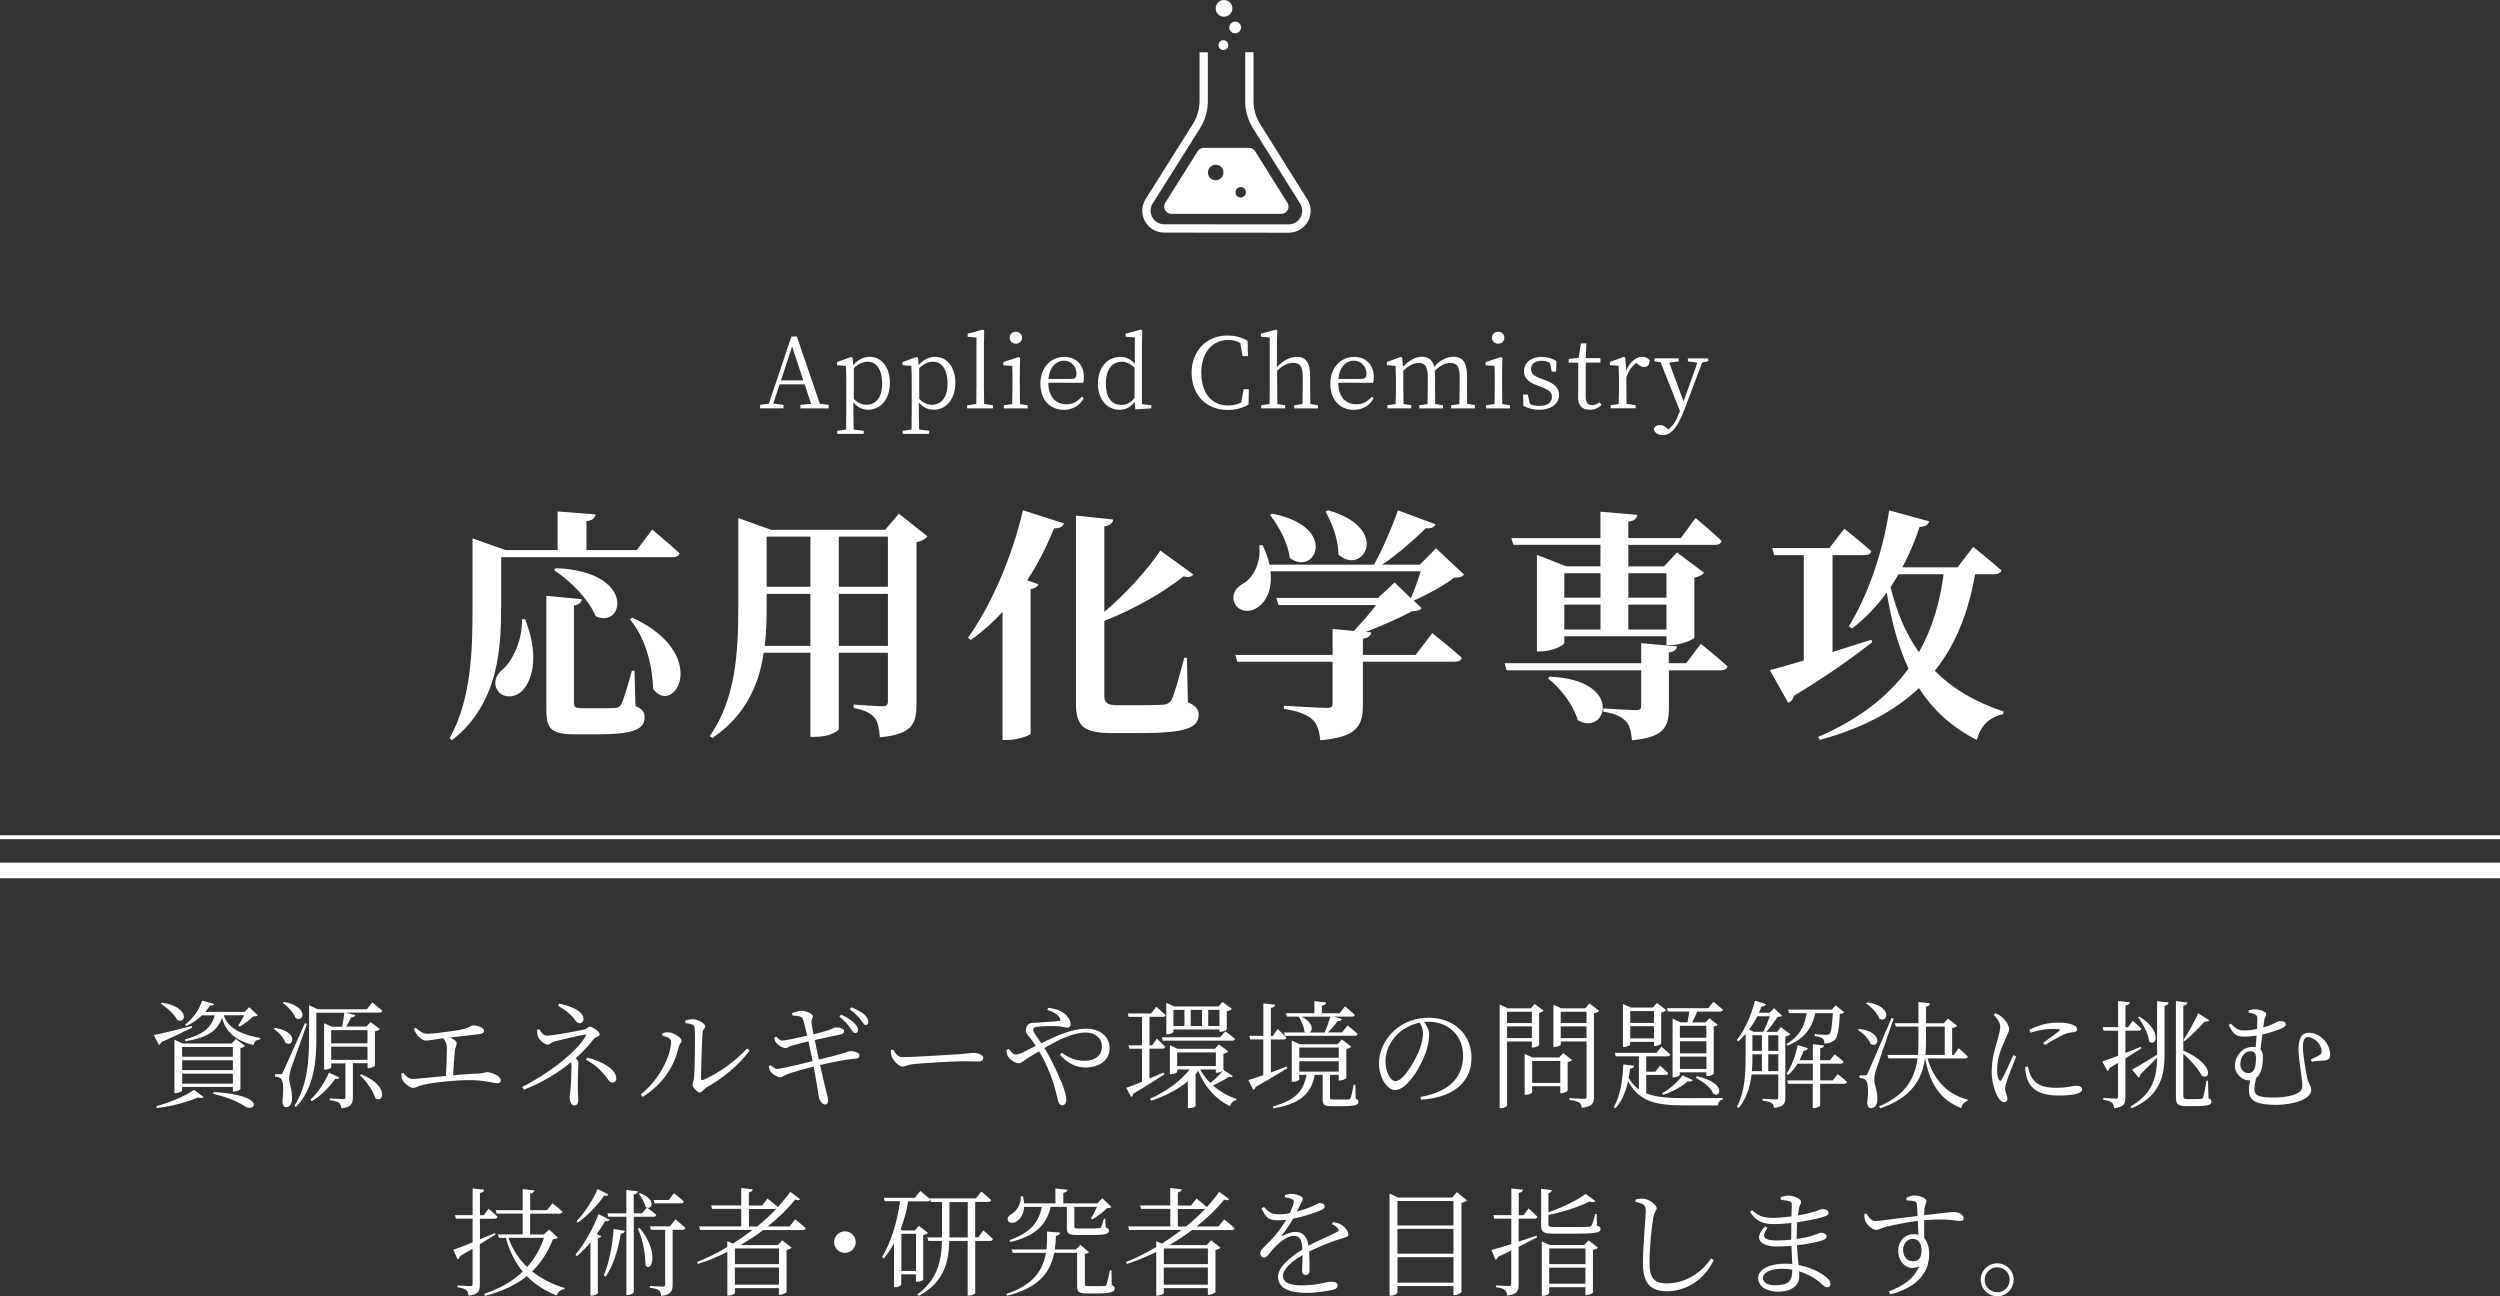 <?xml version="1.0" encoding="UTF-8"?>
<svg id="_レイヤー_2" data-name="レイヤー 2" xmlns="http://www.w3.org/2000/svg" viewBox="0 0 440.02 228.15">
  <rect x="0" y="0" width="440.02" height="228.15" fill="#333333" stroke="none"/>
  <defs>
    <style>
      .cls-1 {
        fill: #fff;
      }

      .cls-2 {
        stroke-width: .69px;
      }

      .cls-2, .cls-3 {
        fill: none;
        stroke: #fff;
        stroke-miterlimit: 10;
      }

      .cls-3 {
        stroke-width: 2.75px;
      }
    </style>
  </defs>
  <g id="_文字" data-name="文字">
    <g>
      <path class="cls-1" d="M88.2,106.92c0,7.18-.47,16.99-8.64,23.36l-.43-.34c3.83-6.84,4.04-15.44,4.04-23.01v-12.17l5.81,2.06h9.16v-6.8l6.67.52c-.09.6-.43,1.03-1.59,1.2v5.08h8.86l2.71-3.61s3.01,2.49,4.82,4.17c-.13.47-.56.69-1.2.69h-30.2v8.86ZM92.42,108.99c2.41,6.02,1.46,10.45-.39,12.47-1.29,1.46-3.61,1.51-4.52-.04-.77-1.38-.13-2.75,1.08-3.7,1.63-1.46,3.4-5.08,3.27-8.73h.56ZM111.86,124.26c1.29.56,1.59,1.12,1.59,2.02,0,2.06-1.89,2.97-8.39,2.97h-3.83c-4.13,0-5.07-.9-5.07-4.3v-20.09l6.24.6c-.04.52-.43.95-1.38,1.12v17.12c0,.69.21.95,1.42.95h3.14c1.2,0,2.19,0,2.71-.04.47-.04.73-.17,1.03-.6.43-.82,1.16-3.23,1.89-5.94h.47l.17,6.19ZM97.84,100c14.15.56,12.04,10.75,7.01,8.47-1.25-3.01-4.52-6.32-7.36-8.13l.35-.34ZM111.26,108.69c13.98,6.5,7.4,17.46,3.7,12.6-.09-3.27-.99-8.65-4.09-12.26l.39-.34Z"/>
      <path class="cls-1" d="M163.25,94.41c-.3.39-.95.82-1.94,1.03v28.48c0,3.44-.73,5.33-6.45,5.85-.13-1.55-.34-2.75-.95-3.48-.65-.73-1.59-1.29-3.66-1.68v-.6s4.21.3,5.08.3c.73,0,.95-.3.95-.9v-8.52h-8.65v13.42c0,.3-1.5,1.38-4.09,1.38h-.9v-14.8h-8.22c-.82,5.51-3.1,10.97-9.03,15.01l-.47-.34c4.6-6.54,5.03-14.84,5.03-22.97v-15.4l5.76,2.06h20.09l2.41-2.84,5.03,4ZM142.64,113.68v-9.16h-7.7v2.02c0,2.28-.04,4.73-.34,7.14h8.04ZM134.94,94.45v8.82h7.7v-8.82h-7.7ZM147.63,94.45v8.82h8.65v-8.82h-8.65ZM156.28,113.68v-9.16h-8.65v9.16h8.65Z"/>
      <path class="cls-1" d="M170.37,112.26c3.83-5.33,7.7-13.89,9.68-22.45l7.23,2.32c-.22.52-.73.9-1.76.86-1.38,3.4-2.93,6.41-4.73,9.16l1.98.69c-.17.43-.56.69-1.38.86v25.46c-.09.26-2.28,1.08-4.04,1.08h-.9v-22.54c-1.72,1.89-3.61,3.53-5.59,4.95l-.47-.39ZM209.08,123.61c1.46.65,1.89,1.25,1.89,2.15,0,2.32-2.15,3.27-10.32,3.27h-4.82c-4.77,0-6.45-.99-6.45-5.03v-33.25l6.54.69c-.04.56-.47,1.03-1.55,1.2v15.06c3.96-3.36,7.83-7.7,9.85-10.8l5.81,4.21c-.26.39-.73.56-1.72.34-3.36,2.67-8.47,5.68-13.94,7.83v13.25c0,1.16.52,1.59,2.28,1.59h4.39c1.72,0,3.05-.04,3.79-.09.6-.09.95-.26,1.33-.78.56-1.03,1.33-3.96,2.28-7.48h.47l.17,7.83Z"/>
      <path class="cls-1" d="M257.68,101.12c-.34.43-.77.52-1.72.56-1.76,1.33-4.77,3.01-7.14,4.04l1.42,1.33c-.34.39-.82.47-1.76.56-2.11,1.12-5.25,2.54-8.09,3.61l.95.09c-.09.64-.52.95-1.46,1.12v2.84h9.29l2.92-3.83s3.27,2.58,5.21,4.34c-.13.47-.6.69-1.25.69h-16.17v7.57c0,3.61-.9,5.68-7.48,6.24-.21-1.68-.52-2.84-1.42-3.66-.95-.82-2.15-1.38-4.99-1.85v-.56s6.41.39,7.57.39c.73,0,.99-.21.99-.82v-7.31h-16.78l-.34-1.2h17.12v-4.56l3.74.34c1.29-1.38,2.84-3.1,3.91-4.56h-17.16l-.39-1.25h17.89l2.92-2.71,2.88,2.75c.6-1.38,1.25-3.23,1.72-4.73h-26.45c.39,3.23-.82,5.51-2.41,6.45-1.46.95-3.36.56-3.96-.99-.52-1.51.39-2.71,1.68-3.36,1.68-1.03,3.1-3.7,2.71-6.67l.6-.04c.6,1.25.99,2.37,1.2,3.44h18.41c1.55-2.79,3.22-6.71,4.21-9.55l6.62,2.45c-.21.47-.73.82-1.72.69-1.94,1.94-4.82,4.47-7.66,6.41h6.62l2.84-2.88,4.9,4.6ZM223.91,90.41c11.83,2.32,7.57,11.18,3.1,7.79-.3-2.62-1.94-5.59-3.48-7.57l.39-.21ZM233.72,89.8c11.36,3.27,6.06,11.7,1.85,7.79,0-2.62-1.12-5.55-2.28-7.57l.43-.21Z"/>
      <path class="cls-1" d="M299.37,113.33s2.92,2.32,4.69,3.96c-.13.47-.56.69-1.16.69h-9.16v6.5c0,3.44-.78,5.29-6.5,5.81-.13-1.51-.39-2.67-1.08-3.36-.73-.73-1.72-1.29-3.96-1.68v-.56s4.86.3,5.76.3c.69,0,.9-.21.9-.73v-6.28h-23.7l-.34-1.25h24.04v-3.53l6.32.56c-.13.65-.52.95-1.46,1.08v1.89h3.05l2.58-3.4ZM265.99,94.71h15.7v-4.65l6.5.56c-.09.6-.43,1.03-1.59,1.2v2.88h9.25l2.58-3.53s2.88,2.41,4.6,4.04c-.13.47-.56.69-1.16.69h-15.27v3.79h6.28l2.28-2.45,4.78,3.57c-.26.34-.86.69-1.72.86v10.54c-.04.34-2.45,1.33-4.09,1.33h-.82v-1.55h-17.98v1.16c0,.43-2.15,1.5-4.13,1.5h-.69v-16.99l5.16,2.02h6.02v-3.79h-15.31l-.39-1.2ZM272.75,119.1c13.29.56,9.98,10.62,4.95,7.66-.78-2.71-3.05-5.68-5.25-7.36l.3-.3ZM275.33,100.9v4.3h6.37v-4.3h-6.37ZM275.33,110.8h6.37v-4.39h-6.37v4.39ZM286.6,100.9v4.3h6.71v-4.3h-6.71ZM293.31,110.8v-4.39h-6.71v4.39h6.71Z"/>
      <path class="cls-1" d="M329.53,113.03c-2.84,2.24-7.23,5.46-13.81,9.46-.09.56-.47,1.03-.99,1.2l-3.23-5.76c1.29-.3,3.4-.9,5.98-1.68v-18.54h-5.21l-.34-1.25h10.06l2.62-3.4s2.92,2.32,4.77,3.96c-.13.47-.6.69-1.25.69h-5.59v17.04c2.2-.69,4.52-1.42,6.84-2.15l.13.43ZM347.64,101.07c-1.16,6.54-3.31,12.26-7.1,16.99,3.1,3.14,7.1,5.51,12.13,7.18l-.13.47c-2.5.56-3.96,2.07-4.6,4.52-4.47-2.24-7.74-5.33-10.19-9.12-4.17,3.96-9.85,7.05-17.46,9.12l-.3-.52c7.23-3.1,12.39-7.18,15.92-12.04-1.81-3.87-3.01-8.34-3.83-13.38-1.81,2.49-3.83,4.6-6.11,6.32l-.56-.39c3.1-4.95,5.94-12.65,7.1-20.39l7.05,1.94c-.17.56-.69.95-1.68.95-.86,2.58-1.89,4.99-3.05,7.14h9.72l2.75-3.61s3.05,2.45,4.95,4.13c-.13.47-.65.69-1.25.69h-3.36ZM334.18,101.07c-.47.77-.95,1.55-1.42,2.28,1.08,4.39,2.67,8.22,4.99,11.44,2.32-4.13,3.7-8.73,4.34-13.72h-7.91Z"/>
    </g>
    <g>
      <path class="cls-1" d="M33.83,180.86c-1.24.62-3.01,1.49-5.43,2.56-.08.25-.25.41-.43.49l-.91-1.73c1.18-.21,3.92-.89,6.71-1.59l.06.27ZM27.51,194.68c2.46-.62,5.26-1.86,6.64-2.85l1.69,1.26c-.14.17-.47.21-.99.06-1.73.79-4.58,1.57-7.24,1.88l-.1-.35ZM28.5,176.46c4.95.8,4.29,3.84,2.72,3.07-.5-.97-1.86-2.21-2.91-2.87l.19-.21ZM40.99,192.14v-.83h-8.93v.64c0,.14-.58.45-1.13.45h-.23v-9.41l1.44.68h8.64l.74-.8,1.59,1.22c-.12.14-.43.31-.79.37v7.22c-.02.12-.7.45-1.13.45h-.21ZM32.05,184.28v1.71h8.93v-1.71h-8.93ZM40.99,186.61h-8.93v1.73h8.93v-1.73ZM40.99,190.74v-1.77h-8.93v1.77h8.93ZM39.38,178.71c.66,1.86,2.25,3.24,6.44,3.98l-.04.25c-.64.1-1.03.31-1.15,1.01-3.67-.93-4.97-2.72-5.55-4.79-.85,2.46-2.95,3.55-6.46,4.11l-.08-.33c3.14-.83,4.66-2,5.26-4.23h-2.25c-.78.74-1.73,1.42-2.76,1.88l-.21-.25c1.32-.97,2.5-2.66,3.01-4.21l2.12.58c-.08.21-.23.29-.72.25-.25.37-.54.76-.87,1.13h6.95l.8-.83,1.49,1.44c-.17.17-.39.19-.8.21-.56.56-1.63,1.36-2.35,1.77l-.29-.14c.31-.47.76-1.22,1.07-1.84h-3.61ZM37.62,192.2c9.57.6,7.18,3.63,5.57,2.58-1.11-.78-3.05-1.65-5.65-2.25l.08-.33Z"/>
      <path class="cls-1" d="M48.39,180.92c4.19.62,3.32,3.49,1.86,2.64-.25-.87-1.22-1.88-2.06-2.46l.21-.19ZM54.04,180.2c-.87,2.46-2.54,7.06-2.85,7.96-.16.62-.31,1.22-.29,1.73,0,.91.56,1.92.5,3.59-.06.87-.43,1.4-1.09,1.4-.35,0-.56-.39-.6-1.05.27-2.12.14-3.73-.31-4.04-.27-.19-.56-.25-.99-.29v-.43h.91c.23,0,.31,0,.52-.43q.33-.72,3.82-8.54l.39.1ZM50,176.34c4.39.83,3.51,3.71,2.04,2.85-.33-.91-1.38-2.04-2.25-2.66l.21-.19ZM62.11,187.17v5.94c0,1.07-.23,1.79-2.02,1.96-.04-.39-.17-.74-.41-.95-.27-.21-.76-.37-1.63-.47v-.33s1.9.14,2.29.14c.35,0,.46-.1.46-.37v-5.92h-2.5v.68c0,.14-.54.41-1.07.41h-.19v-8.17l1.36.62h1.82c.16-.76.31-1.73.39-2.46h-4.93v4.42c0,3.73-.27,8.71-3.57,12.17l-.29-.21c2.27-3.55,2.58-7.88,2.58-11.95v-5.76l1.53.72h8.64l.95-1.22s1.09.87,1.77,1.48c-.06.23-.25.33-.54.33h-5.98l1.78.43c-.08.23-.33.41-.72.39-.25.49-.56,1.09-.89,1.63h3.55l.74-.78,1.63,1.22c-.14.17-.47.33-.87.41v6.04c-.02.12-.68.43-1.09.43h-.21v-.87h-2.58ZM59.73,189.66c-.12.23-.29.31-.76.25-.85,1.26-2.37,2.89-4.08,3.9l-.25-.25c1.38-1.28,2.66-3.32,3.26-4.77l1.84.87ZM58.29,181.31v2.33h6.39v-2.33h-6.39ZM58.29,186.55h6.39v-2.33h-6.39v2.33ZM63.59,189.09c4.99,2.02,3.92,5.24,2.44,4.19-.33-1.34-1.63-3.03-2.68-4.04l.25-.14Z"/>
      <path class="cls-1" d="M73.16,180.9c.66.58,1.28,1.05,2.06,1.05.83,0,2.52-.21,4.6-.5,3.22-.45,2.91-.97,3.46-.97.76,0,1.92.43,1.92.91,0,.31-.19.54-.76.62-.78.1-3.4.39-5.24.6.64.29,1.18.64,1.18,1.03,0,.35-.25.7-.31,1.3-.1.89-.25,2.85-.33,4.31,1.59-.14,3.18-.25,4.52-.31.89-.04,1.15-.23,1.4-.23.85,0,2.48.68,2.48,1.42,0,.35-.23.54-.62.54-.54,0-1.9-.45-3.98-.54-2.25-.12-7.12.31-9.24.85-.78.21-1.13.5-1.61.5-.62,0-1.59-.91-1.81-1.36-.17-.29-.23-.6-.27-1.13l.39-.17c.43.56.91,1.09,1.63,1.09.6,0,3.07-.27,5.86-.54.1-1.53.17-3.86.17-4.79,0-.83-.21-1.3-.66-1.84-1.38.19-2.52.41-3.01.41s-.89-.31-1.28-.68c-.29-.31-.66-.8-.89-1.36l.35-.23Z"/>
      <path class="cls-1" d="M94.88,181.12c.33.45.7,1.16,1.34,1.16,1.18,0,5.57-.83,6.56-1.07.62-.14.72-.5,1.01-.5.54,0,1.77.91,1.77,1.32s-.82.52-1.05.83c-.87,1.16-1.94,2.31-3.18,3.4.29.25.47.5.47.78,0,.52-.1,1.3-.1,4.7,0,.66.08,1.44.08,1.9s-.16.93-.74.93-.78-.99-.78-1.51c0-.39.08-.54.16-1.34.06-.56.17-2.91.17-3.96,0-.35-.02-.6-.08-.8-2.41,1.98-5.3,3.69-8.31,4.83l-.29-.49c4.17-2.04,9.45-5.94,11.16-8.91.14-.25.12-.31-.14-.29-.78.1-4.21.91-5.32,1.2-.66.17-.74.56-1.22.56-.54,0-1.4-.76-1.67-1.32-.12-.25-.19-.83-.21-1.28l.37-.12ZM98.43,176.65c2.04.41,4.27,1.32,4.27,2.72,0,.37-.27.72-.7.72s-.66-.37-1.03-.89c-.62-.78-1.53-1.44-2.76-2.21l.23-.35ZM103.34,186.14c2.74.68,5.14,2.08,5.14,3.73,0,.37-.27.66-.66.66s-.58-.17-.89-.64c-1.01-1.44-2.31-2.64-3.82-3.36l.23-.39Z"/>
      <path class="cls-1" d="M116.56,182.28v-.43c.31-.08.74-.19,1.2-.14.72.06,2.19.85,2.19,1.46,0,.43-.39.58-.49,1.09-.68,3.16-2.6,6.46-6.35,8.81l-.35-.43c3.28-2.56,5.36-6.85,5.36-9.34,0-.64-1.05-.89-1.55-1.01ZM120.6,179.64c.54-.19.89-.25,1.36-.25.82,0,2.17.74,2.17,1.24,0,.45-.41.45-.47,1.09-.1.95-.27,6.56-.27,8.11,0,.29.12.33.33.27,2.99-1.28,5.86-3.49,7.78-5.57l.43.35c-1.77,2.54-4.79,4.95-7.61,6.54-.47.29-.74.87-1.16.87-.45,0-1.28-.99-1.28-1.38s.23-.5.29-1.32c.1-1.18.23-6.73.1-8.71-.02-.52-.58-.7-1.63-.8l-.04-.43Z"/>
      <path class="cls-1" d="M139.41,178.32c.54-.21,1.28-.41,1.61-.41.89,0,2.02.5,2.04.93.02.39-.29.54-.23,1.18.08.66.19,1.18.35,2.04.89-.23,1.71-.46,2.46-.68.87-.29,1.2-.52,1.38-.54.6-.04,1.55.14,1.55.64,0,.35-.31.54-.82.64-1.13.23-3.1.64-4.35.93.25,1.18.5,2.35.72,3.44,1.63-.37,3.82-.95,4.52-1.18.58-.17.68-.27.87-.29.93-.06,1.77.27,1.77.72,0,.27-.12.54-.66.58-1.88.19-3.16.41-6.27,1.13.43,1.94.8,3.57,1.01,4.37.23.93.39,1.4.39,1.94,0,.31-.14.64-.56.64-.43,0-.91-.64-1.03-1.18-.1-.35-.25-1.63-.46-2.79-.12-.72-.29-1.69-.49-2.72-1.46.37-3.38.91-4.48,1.3-.76.27-.97.58-1.42.58-.43.02-1.3-.5-1.63-.91-.17-.21-.27-.54-.39-.99l.35-.23c.54.47.85.68,1.15.68.6,0,4.17-.85,6.23-1.38-.27-1.34-.54-2.66-.72-3.47-1.11.25-2.21.54-3.01.78-.58.19-.7.41-1.07.41-.41,0-1.32-.54-1.61-.95-.19-.25-.25-.47-.33-.91l.35-.17c.33.33.62.7,1.09.7s2.66-.47,4.35-.87c-.29-1.26-.6-2.64-.82-3.05-.23-.43-1.05-.39-1.78-.52l-.06-.43ZM148.04,178.59c1.03.45,1.79.95,2.29,1.46.5.5.7.85.68,1.26-.02.33-.23.54-.52.52-.33-.02-.54-.47-.91-1.01-.41-.54-.97-1.22-1.84-1.88l.29-.35ZM149.83,177.29c1.03.41,1.81.85,2.31,1.28.49.5.7.89.68,1.32,0,.35-.19.52-.47.52-.33-.02-.52-.52-.95-1.03-.43-.56-.93-1.05-1.84-1.75l.27-.33Z"/>
      <path class="cls-1" d="M157.19,184.73c.46.7.79,1.34,1.65,1.34,1.84,0,9.06-.47,10.01-.52,1.38-.1,1.96-.23,2.5-.23.79,0,1.71.35,1.71.91,0,.37-.21.6-.91.6s-1.44-.04-2.7-.04-7.1.31-8.64.5c-1.18.12-1.4.43-2,.43s-1.55-1.01-1.84-1.71c-.14-.39-.16-.74-.19-1.16l.41-.12Z"/>
      <path class="cls-1" d="M184.54,177.39c1.65.17,2.66.76,3.2,1.36.41.47.68.97.68,1.46s-.23.68-.58.68-.7-.19-1.26-.23c-.8-.08-2.68-.1-3.86.04-.62.08-.87.17-.87.58,0,.43.83,1.46,1.42,2.35,2.89-1.44,5.57-2.58,7.9-2.58,2.5,0,4.13,1.44,4.13,3.46,0,2.23-1.98,3.38-4.29,3.38-1.45,0-3.12-.68-4.48-2.27l.37-.33c1.38,1.01,2.5,1.42,4.04,1.42,1.78,0,3.01-.93,3.01-2.48s-1.24-2.5-2.87-2.5c-2.12,0-4.7,1.24-7.26,2.72,1.36,2.21,2.37,4.54,3.16,6.38.35.91.7,2.06.7,2.72,0,.58-.27.99-.72.99-.33,0-.56-.21-.72-.76-.14-.43-.35-1.59-.76-2.93-.52-1.57-1.36-3.82-2.6-5.82-.6.35-1.2.72-1.77,1.07-1.01.62-1.28,1.05-1.86,1.05-.54,0-1.48-.62-1.81-1.18-.19-.33-.29-.68-.29-1.16l.43-.19c.31.45.74.99,1.22.99.43,0,1.03-.27,1.77-.64l1.73-.89c-.43-.7-.78-1.13-1.09-1.51-.37-.45-.8-.78-.6-1.59.23-1.05,1.07-.93,1.71-.97,1.71-.14,3.42-.23,4.02-.29.29-.02.37-.17.23-.5-.25-.47-.91-1.09-2.23-1.46l.19-.43Z"/>
      <path class="cls-1" d="M204.94,189.09c-1.28.8-3.07,2.02-5.49,3.42-.02.25-.17.47-.35.56l-.89-1.59c.58-.19,1.57-.58,2.79-1.07v-5.82h-2.23l-.16-.6h2.39v-5.01h-2.35l-.14-.6h4.08l.91-1.18s1.03.85,1.67,1.46c-.06.23-.25.31-.54.31h-2.31v5.01h.45l.85-1.16s.93.85,1.48,1.42c-.06.23-.25.33-.54.33h-2.25v5.26c.78-.33,1.63-.68,2.48-1.05l.14.29ZM216.99,189.42c-.12.19-.29.21-.68.1-.72.5-1.84,1.07-2.8,1.53,1.2,1.07,2.62,1.9,4.11,2.37l-.02.23c-.52.08-.93.45-1.09,1.07-2.46-1.2-4.44-3.34-5.61-6.23-.14.19-.31.37-.47.54v5.61c0,.12-.46.41-1.12.41h-.23v-4.74c-1.75,1.44-3.96,2.6-6.44,3.42l-.21-.35c2.85-1.26,5.34-3.09,6.95-5.14h-2.19v.43c0,.12-.56.41-1.09.41h-.19v-5.1l1.38.62h6.52l.72-.78,1.67,1.24c-.14.16-.5.33-.87.41v2.91l.04-.06,1.61,1.09ZM215.67,181.52s1.05.76,1.71,1.32c-.06.23-.25.33-.54.33h-12.19l-.17-.6h10.27l.91-1.05ZM206.53,181.64c0,.12-.58.41-1.09.41h-.16v-5.53l1.38.62h7.78l.74-.78,1.65,1.22c-.14.17-.5.33-.91.43v3.16c-.02.12-.64.43-1.07.43h-.21v-.41h-8.11v.45ZM206.53,177.74v2.85h1.94v-2.85h-1.94ZM214,187.64v-2.41h-6.81v2.41h6.81ZM209.58,177.74v2.85h1.98v-2.85h-1.98ZM211.25,188.24c.45.87,1.07,1.67,1.79,2.37.76-.62,1.59-1.42,2.21-2.15-.19.14-.68.35-1.05.35h-.21v-.58h-2.74ZM212.66,177.74v2.85h1.98v-2.85h-1.98Z"/>
      <path class="cls-1" d="M226.6,187.99c-1.32.8-3.16,1.96-5.61,3.32-.04.25-.21.43-.39.52l-.89-1.73c.56-.14,1.48-.47,2.64-.87v-6.29h-2.31l-.14-.62h2.46v-5.71l2.08.23c-.06.29-.23.47-.76.56v4.93h.35l.85-1.22s.97.91,1.53,1.51c-.04.23-.25.33-.52.33h-2.21v5.82c.89-.33,1.86-.68,2.8-1.05l.12.29ZM238.62,193.36c.37.14.47.31.47.56,0,.56-.54.78-3.05.78h-1.65c-1.36,0-1.59-.31-1.59-1.2v-4.31h-1.4c-.64,3.55-2.85,5.12-7.3,5.9l-.08-.33c3.82-1.07,5.43-2.6,5.92-5.57h-1.26v.8c0,.12-.58.43-1.13.43h-.19v-7.28l1.42.66h6.64l.76-.85,1.65,1.28c-.14.17-.47.33-.87.41v5.08c-.02.14-.68.45-1.13.45h-.21v-.99h-1.53v4.02c0,.27.06.31.6.31h2.68c.19-.02.25-.06.33-.23.14-.31.35-1.32.56-2.37h.29l.06,2.43ZM226.02,181.72h3.78c-.08-.04-.14-.1-.23-.17-.06-.87-.56-1.94-.99-2.62h-2.08l-.17-.6h5.01v-2.12l2.08.23c-.04.29-.25.49-.76.56v1.34h3.12l.95-1.2s1.07.85,1.73,1.48c-.04.23-.27.31-.56.31h-3.12l1.42.45c-.08.23-.37.39-.79.35-.41.6-1.03,1.34-1.67,1.98h2.47l.97-1.22s1.11.85,1.77,1.49c-.06.23-.25.33-.52.33h-12.28l-.16-.6ZM228.68,184.38v1.79h6.95v-1.79h-6.95ZM228.68,188.61h6.95v-1.82h-6.95v1.82ZM229.07,178.94c2.11,1.03,2.04,2.41,1.45,2.79h2.64c.37-.85.74-1.94.99-2.79h-5.08Z"/>
      <path class="cls-1" d="M250.03,193.07c5.05-.89,7.49-3.49,7.49-7.22s-2.72-6.02-6.13-6.02c-.25,0-.5.02-.74.04.47.66.89,1.38.89,2.19,0,.99-.23,2.14-.64,3.32-.87,2.48-3.26,6.48-5.36,6.48-1.38,0-2.83-2.19-2.83-4.72,0-2.08.99-4.23,2.74-5.8,1.69-1.51,3.82-2.21,6.02-2.21,4.25,0,7.53,2.79,7.53,7.05,0,3.42-2.14,6.93-8.89,7.37l-.08-.47ZM249.88,179.99c-1.45.29-2.85,1.01-3.9,2.04-1.32,1.28-2.12,2.95-2.12,4.77,0,1.98.91,3.49,1.75,3.49,1.36,0,3.26-3.26,4.11-5.22.39-.99.74-2.25.74-3.18,0-.74-.23-1.28-.58-1.9Z"/>
      <path class="cls-1" d="M265.25,183.31v11.2c0,.21-.46.54-1.05.54h-.25v-18.26l1.4.68h4.08l.68-.76,1.57,1.18c-.12.14-.41.33-.78.39v5.69c-.02.1-.68.41-1.09.41h-.19v-1.07h-4.37ZM265.25,178.07v2h4.37v-2h-4.37ZM269.62,182.71v-2.06h-4.37v2.06h4.37ZM276.68,186.57c-.12.14-.39.31-.76.37v5.03c-.02.12-.68.45-1.09.45h-.21v-1.24h-4.95v1.11c0,.12-.58.41-1.11.41h-.21v-7.2l1.38.62h4.7l.7-.76,1.55,1.2ZM274.62,190.61v-3.88h-4.95v3.88h4.95ZM281.46,177.93c-.14.17-.5.35-.91.41v14.75c0,1.05-.23,1.69-2.14,1.88-.06-.37-.17-.72-.43-.89-.31-.21-.83-.37-1.75-.5v-.31s2.06.14,2.5.14.52-.12.52-.47v-9.63h-4.54v.54c0,.14-.56.43-1.11.43h-.19v-7.43l1.4.62h4.23l.7-.87,1.73,1.32ZM274.7,178.07v2h4.54v-2h-4.54ZM279.24,182.71v-2.06h-4.54v2.06h4.54Z"/>
      <path class="cls-1" d="M289.75,192.43c1.71.7,3.92.85,6.85.85,1.51,0,4.99,0,6.62-.02v.27c-.54.1-.82.52-.87,1.03h-5.84c-5.2,0-8.05-.72-9.96-4.27-.39,1.79-1.07,3.57-2.27,4.81l-.25-.27c1.16-1.86,1.61-4.93,1.67-7.47l1.94.21c-.04.31-.27.5-.74.54-.06.52-.14,1.05-.25,1.61.52.87,1.11,1.53,1.81,2.02v-5.82h-4.08l-.14-.6h7.3l.89-1.09s.95.78,1.57,1.38c-.06.21-.25.31-.54.31h-3.71v2.7h1.61l.82-1.07s.89.79,1.45,1.34c-.04.23-.25.31-.54.31h-3.34v3.24ZM286.93,183.83c0,.14-.56.43-1.09.43h-.19v-7.55l1.38.62h3.88l.72-.8,1.65,1.26c-.14.17-.45.33-.89.43v5.47c-.02.12-.68.41-1.11.41h-.17v-.72h-4.19v.45ZM286.93,177.95v2.1h4.19v-2.1h-4.19ZM291.12,182.77v-2.15h-4.19v2.15h4.19ZM292.56,192.41c1.42-.76,2.91-2.17,3.57-3.14l1.81.83c-.1.23-.39.29-.91.23-.91.83-2.62,1.86-4.27,2.35l-.21-.27ZM293.57,178.05l-.16-.6h7.26l.89-1.13s1.05.8,1.69,1.4c-.06.23-.25.33-.54.33h-3.98c-.27.62-.6,1.34-.91,1.9h2.35l.68-.74,1.48,1.16c-.12.12-.39.25-.7.31v8.29c-.02.14-.64.45-1.09.45h-.21v-.68h-4.66v.43c0,.14-.54.45-1.09.45h-.19v-10.34l1.38.66h1.24c.1-.6.25-1.32.33-1.9h-3.78ZM295.67,180.55v2.1h4.66v-2.1h-4.66ZM300.34,183.27h-4.66v2.12h4.66v-2.12ZM300.34,188.14v-2.17h-4.66v2.17h4.66ZM298.64,189.4c5.67,1.36,3.9,4.15,2.87,3.01-.39-.89-1.42-1.86-3.03-2.68l.16-.33Z"/>
      <path class="cls-1" d="M315.12,182.05c-.14.16-.5.31-.89.41v10.77c0,.97-.23,1.59-1.98,1.75-.06-.35-.17-.66-.41-.8-.29-.23-.78-.35-1.63-.47v-.33s1.92.14,2.33.14c.35,0,.45-.12.45-.43v-3.98h-4.7c-.25,2.06-.83,4.23-2.29,5.92l-.29-.23c1.45-2.74,1.53-6.08,1.53-9.12v-3.69c-.41.47-.85.91-1.28,1.28l-.27-.21c1.3-1.63,2.52-4.21,3.2-6.93l1.94.6c-.08.25-.33.43-.78.41-.14.37-.29.74-.46,1.11h1.88l.79-.8,1.42,1.36c-.14.12-.41.14-.8.17-.47.72-1.28,1.88-2,2.64h1.92l.64-.85,1.69,1.28ZM309.29,178.87c-.43.85-.91,1.65-1.45,2.35l.85.39h1.65c.43-.78.87-1.9,1.16-2.74h-2.21ZM308.44,185.66c0,.87,0,1.86-.1,2.87h1.77v-2.97h-1.67v.1ZM308.44,184.96h1.67v-2.74h-1.67v2.74ZM311.23,182.22v2.74h1.77v-2.74h-1.77ZM313,188.53v-2.97h-1.77v2.97h1.77ZM323.44,189.05s1.03.78,1.65,1.38c-.06.23-.27.33-.56.33h-4.17v3.8c0,.17-.58.47-1.05.47h-.25v-4.27h-4.33l-.16-.6h4.5v-2.95h-2.68c-.47.79-1.03,1.46-1.65,1.98l-.29-.21c.85-1.24,1.57-3.1,1.96-5.03l1.81.54c-.08.25-.33.43-.74.41-.21.6-.47,1.18-.74,1.71h2.33v-2.83l1.98.23c-.04.23-.23.43-.68.5v2.1h1.73l.83-1.03s.95.72,1.57,1.3c-.06.23-.25.33-.54.33h-3.59v2.95h2.21l.87-1.11ZM314.9,178.32l-.19-.62h7.69l.7-.74,1.48,1.2c-.12.17-.35.25-.76.29-.1,2.79-.37,4.17-1.01,4.7-.43.35-1.09.52-1.71.52,0-.35-.06-.7-.31-.89-.23-.19-.85-.35-1.38-.43v-.35c.6.06,1.67.14,1.98.14.33,0,.47-.04.6-.14.31-.29.47-1.46.6-3.67h-3.1c-.58,2.81-2.08,4.58-4.89,5.71l-.14-.29c2.23-1.34,3.18-3.09,3.51-5.43h-3.07Z"/>
      <path class="cls-1" d="M327.19,181.08c4.35.56,3.55,3.51,2.06,2.68-.29-.91-1.36-1.92-2.25-2.48l.19-.21ZM333.29,179.29c-.93,2.79-2.76,7.94-3.07,8.95-.21.68-.35,1.34-.33,1.86,0,.93.6,1.84.54,3.53-.04.87-.45,1.42-1.15,1.42-.37,0-.62-.37-.64-1.01.29-2.1.14-3.71-.31-4-.27-.21-.58-.27-1.03-.31v-.45h.93c.25,0,.33-.02.52-.43q.37-.76,4.17-9.66l.39.1ZM328.65,176.42c4.48.66,3.69,3.71,2.14,2.89-.31-.95-1.44-2.1-2.33-2.68l.19-.21ZM339.26,186.28c1.03,3.59,3.32,6.31,7.08,7.26l-.02.23c-.54.14-.97.56-1.13,1.26-3.75-1.46-5.51-4.31-6.35-8.75h-.02c-.54,3.82-2.48,6.97-7.9,8.79l-.19-.35c4.62-1.94,6.29-4.85,6.77-8.44h-5.12l-.16-.6h5.36c.06-.66.08-1.32.08-2.02v-2.97h-3.98l-.19-.6h4.17v-3.73l2.04.23c-.04.29-.21.5-.7.58v2.93h3.09l.76-.82,1.63,1.28c-.14.14-.45.31-.89.39v4.75h.27l.89-1.22s1.01.89,1.61,1.49c-.06.23-.25.33-.52.33h-6.58ZM338.99,183.66c0,.68-.04,1.36-.1,2.02h3.4v-4.99h-3.3v2.97Z"/>
      <path class="cls-1" d="M354.87,185.95c-.43,1.07-1.38,3.4-1.61,4.19-.21.64-.35,1.11-.35,1.49,0,.6.41,1.26.41,1.75,0,.39-.21.62-.6.62-.37,0-.7-.33-.97-.76-.56-.85-1.2-2.7-1.2-4.62,0-2.46.66-4.21.99-5.45.25-.99.49-1.71.52-2.39.02-.74-.47-1.42-1.16-2.17l.33-.27c.41.19.7.35,1.05.62.43.35,1.34,1.3,1.34,2.17,0,.47-.29.85-.79,2.08-.54,1.16-1.32,3.01-1.32,5.05,0,1.09.17,1.51.33,1.77.12.25.27.29.46.02.45-.72,1.61-3.3,2.06-4.35l.49.25ZM356.93,187.73c.12.5.31,1.28.6,1.79.7,1.22,1.79,1.94,4.33,1.94,2.23,0,3.01-.37,3.51-.37.56,0,1.09.19,1.09.66,0,.83-1.92,1.07-4.15,1.07-3.22,0-4.97-1.07-5.59-3.18-.19-.62-.27-1.28-.27-1.84l.47-.08ZM357.16,181.27c1.65-.91,3.49-1.28,4.93-1.28s2.21.14,2.87.43c.43.19.62.47.62.72,0,.27-.12.45-.56.52-.49.06-1.01.1-1.69.39-.91.41-2.37,1.24-3.38,1.88l-.35-.37c.93-.66,2.39-1.73,2.83-2.1.25-.23.23-.37-1.13-.37-.85,0-2.19.12-3.92.68l-.21-.5Z"/>
      <path class="cls-1" d="M376.92,184.51c-.74.47-1.69,1.07-2.83,1.77v6.81c0,1.11-.21,1.77-1.98,1.96-.06-.41-.17-.78-.39-.97-.27-.25-.72-.39-1.53-.5v-.35s1.78.14,2.15.14c.35,0,.45-.1.45-.41v-5.88c-.47.27-.97.56-1.48.87-.04.25-.19.45-.37.56l-.93-1.67c.58-.19,1.57-.54,2.79-1.01v-4.43h-2.56l-.14-.62h2.7v-4.6l2.06.23c-.06.29-.27.5-.76.56v3.82h.47l.82-1.13s.95.83,1.51,1.42c-.04.23-.25.33-.52.33h-2.29v3.92c.87-.35,1.77-.72,2.7-1.09l.12.29ZM379.68,176.21l2.02.23c-.04.29-.21.49-.72.58v8.93c-.04,4.23-1.38,7.18-5.78,9.12l-.25-.31c3.55-1.98,4.7-4.66,4.72-8.62-.72.74-1.73,1.77-2.95,2.95,0,.23-.1.45-.29.6l-1.16-1.44c.79-.41,2.6-1.49,4.39-2.62v-9.41ZM376.55,178.92c4.1,2.52,2.95,5.49,1.71,4.37-.12-1.38-1.13-3.16-1.96-4.25l.25-.12ZM388.7,193.29c.41.19.54.33.54.6,0,.58-.62.8-3.07.8h-1.46c-1.4,0-1.73-.43-1.73-1.49v-17l2.04.25c-.04.29-.23.5-.74.58v7.88c5.55,2.41,4.74,5.36,3.24,4.41-.54-1.15-2-2.74-3.24-3.88v7.41c0,.43.1.6.7.6h1.2c.6,0,1.03,0,1.24-.04.14-.02.25-.06.33-.23.14-.29.41-1.77.62-2.97h.25l.1,3.07ZM384.28,183.1c.95-1.4,2.12-3.61,2.62-4.75l1.94,1.22c-.08.17-.37.33-.79.21-.74.87-2.23,2.41-3.55,3.46l-.23-.14Z"/>
      <path class="cls-1" d="M392.63,180.15c1.12,1.16,1.57,1.22,2.48,1.22.76,0,1.51-.12,2.14-.27.04-.78.06-1.42.06-1.77,0-.47-.08-.64-.43-.8-.27-.14-.78-.25-1.09-.31,0-.08-.02-.39-.02-.39.43-.12.78-.19,1.18-.19.62,0,1.92.39,1.92.8s-.21.47-.33,1.07c-.04.27-.12.74-.19,1.32,1.94-.52,2.41-1.11,2.87-1.11s1.09.04,1.09.58c0,.37-.43.6-1.2.91-.39.14-1.51.56-2.93.87-.1.85-.21,1.79-.31,2.64.27.29.43.7.43,1.32,0,1.46-.27,3.01-1.22,3.71-.19.8-.29,1.51-.29,2,0,1.32,1.48,1.42,3.61,1.42,1.69,0,3.24-.35,3.98-.76.54-.27.85-.6.85-1.46,0-1.05-.68-4.58-.68-6.21,0-2.08.64-2.97,1.82-2.97,1.98,0,3.75,1.9,3.75,3.86,0,.68-.27.95-1.03,1.03-.6.06-1.24,0-2.19.23l-.17-.41c.54-.23,1.26-.6,1.57-.8.29-.23.33-.37.33-.64,0-1.28-1.38-2.5-2.41-2.5-.68,0-.89.72-.89,1.79,0,1.34.56,4.64.8,5.57.27,1.03.66,1.22.66,1.94,0,1.59-3.03,2.62-6.15,2.62s-4.81-.5-4.81-2.54c0-.64.08-1.2.21-1.77h-.21c-1.34,0-2.47-1.28-2.47-2.54,0-1.61,1.22-3.34,3.07-3.34.21,0,.39.02.58.04.06-.64.1-1.34.17-2.04-.72.1-1.49.19-2.25.19-1.42,0-1.96-.58-2.66-2.08l.35-.21ZM397.07,186.12c0-.76-.37-1.09-.95-1.09-1.24,0-1.81,1.3-1.81,2.31,0,.85.64,1.53,1.34,1.53,1.18,0,1.42-1.07,1.42-2.74Z"/>
      <path class="cls-1" d="M87.21,217.28c-.76.47-1.69,1.07-2.76,1.73v7.08c0,1.11-.21,1.77-1.98,1.96-.06-.41-.14-.78-.41-.97-.25-.25-.72-.39-1.53-.5v-.35s1.79.14,2.19.14c.35,0,.46-.1.46-.41v-6.17c-.7.41-1.45.87-2.25,1.32-.04.25-.19.47-.37.58l-.78-1.71c.66-.21,1.9-.7,3.4-1.32v-4.17h-2.95l-.14-.62h3.1v-4.7l2.04.23c-.04.29-.25.5-.76.56v3.92h.68l.85-1.13s.99.82,1.57,1.42c-.06.23-.27.33-.56.33h-2.54v3.63c.85-.35,1.75-.72,2.64-1.11l.12.27ZM98.2,217.82c-.17.21-.37.25-.87.27-.85,2.19-2.02,4.08-3.67,5.69,1.63,1.3,3.57,2.27,5.71,2.91l-.04.21c-.62.06-1.09.45-1.36,1.11-2.06-.83-3.82-1.94-5.24-3.4-1.88,1.51-4.27,2.68-7.37,3.47l-.14-.35c2.79-.93,5.03-2.25,6.79-3.92-1.34-1.61-2.33-3.57-2.97-5.94h-1.24l-.19-.6h4.38v-3.67h-4.58l-.17-.6h4.75v-3.71l2.06.23c-.04.29-.23.5-.74.58v2.91h2.95l.97-1.22s1.12.85,1.79,1.49c-.06.23-.27.33-.54.33h-5.18v3.67h2.39l.97-.87,1.53,1.42ZM89.48,217.86c.7,2.02,1.84,3.75,3.3,5.14,1.34-1.48,2.33-3.22,2.97-5.14h-6.27Z"/>
      <path class="cls-1" d="M107.3,214.68c-.12.23-.31.31-.78.23-.39.7-.91,1.51-1.51,2.33l.83.31c-.06.19-.27.33-.62.37v9.7c-.02.12-.56.43-1.05.43h-.25v-9.39c-.72.87-1.53,1.71-2.37,2.43l-.27-.25c1.71-2.04,3.32-5.05,4.06-7.14l1.96.97ZM107.09,210.22c-.12.23-.31.31-.76.23-.99,1.44-2.74,3.4-4.64,4.75l-.21-.25c1.51-1.59,3.01-4.02,3.71-5.67l1.9.95ZM106.27,224.48c.91-2.15,1.53-5.16,1.73-8.17l1.98.33c-.06.29-.27.47-.72.52-.49,2.91-1.34,5.67-2.66,7.53l-.33-.21ZM111.55,214.16v13.26c0,.19-.56.52-1.05.52h-.25v-13.78h-3.18l-.17-.6h3.34v-4.11l2.02.23c-.06.29-.23.5-.72.56v3.32h1.44l.89-1.01s1.01.72,1.65,1.28c-.06.23-.25.33-.52.33h-3.46ZM112.58,216.12c3.63,4.41,2,8,1.05,6.6-.06-1.53-.33-4.46-1.38-6.44l.33-.17ZM112.66,210c3.12,1.18,2,3.24.93,2.39-.1-.72-.68-1.69-1.15-2.25l.23-.14ZM118.89,214.62s1.09.87,1.77,1.51c-.06.23-.27.33-.54.33h-1.73v9.65c0,1.05-.25,1.79-2.02,1.98-.02-.39-.12-.76-.37-.95-.27-.23-.74-.39-1.61-.49v-.31s1.88.12,2.25.12c.35,0,.43-.1.43-.39v-9.61h-2.52l-.17-.62h3.55l.95-1.22ZM115.22,211.81l-.17-.6h2.66l.91-1.2s1.09.85,1.73,1.46c-.04.23-.23.33-.52.33h-4.62Z"/>
      <path class="cls-1" d="M139.97,214.64s1.15.87,1.84,1.53c-.04.23-.23.33-.52.33h-6.97c-1.22.93-2.58,1.82-4,2.64h6.58l.78-.83,1.65,1.28c-.12.17-.45.33-.89.41v7.43c-.02.12-.68.45-1.13.45h-.21v-1.16h-7.76v.87c0,.14-.56.45-1.13.45h-.19v-7.7c-1.63.83-3.36,1.53-5.16,2.12l-.17-.33c1.84-.74,3.61-1.63,5.32-2.64v-1.03l.97.43c1.22-.76,2.37-1.57,3.46-2.41h-9.22l-.17-.62h7.41v-3.09h-5.14l-.16-.6h5.3v-3.07l2.02.23c-.04.27-.21.45-.68.54v2.31h2.33l.95-1.22s1.16.87,1.82,1.49v.02c.82-.91,1.57-1.82,2.19-2.7l1.75,1.3c-.19.21-.41.25-.87.06-1.26,1.57-2.91,3.2-4.87,4.74h3.86l.99-1.24ZM129.35,219.74v2.76h7.76v-2.76h-7.76ZM137.1,226.11v-3.01h-7.76v3.01h7.76ZM133.25,215.88c1.26-1.01,2.39-2.06,3.4-3.13-.06.02-.16.04-.27.04h-4.56v3.09h1.42Z"/>
      <path class="cls-1" d="M148.71,220.52c-1.05,0-1.9-.85-1.9-1.9s.85-1.9,1.9-1.9,1.9.85,1.9,1.9-.85,1.9-1.9,1.9Z"/>
      <path class="cls-1" d="M173.1,216.58s1.05.87,1.65,1.51c-.06.23-.25.33-.52.33h-2.58v9.18c0,.1-.46.43-1.12.43h-.21v-9.61h-3.24c-.08,3.71-.95,7.32-5.36,9.67l-.27-.25c3.51-2.58,4.25-5.78,4.35-9.43h-2.41l-.17-.62h2.58v-6.23h-1.96l-.1-.41c-.06.21-.27.29-.54.29h-3.34c-.31,1.75-.76,3.4-1.36,4.97l.39.16h2.12l.72-.8,1.61,1.24c-.12.12-.46.29-.85.37v7.86c-.02.1-.64.37-1.07.37h-.21v-1.32h-2.58v1.81c0,.12-.43.45-1.05.45h-.23v-7.72c-.52.95-1.11,1.86-1.79,2.68l-.31-.25c1.65-2.74,2.66-6.29,3.18-9.84h-2.72l-.14-.6h5.45l.97-1.2s1.05.83,1.73,1.45l-.04-.14h8.09l.95-1.2s1.09.85,1.73,1.49c-.04.23-.23.33-.52.33h-2.29v6.23h.54l.91-1.22ZM158.65,217.16v6.54h2.58v-6.54h-2.58ZM170.33,217.8v-6.23h-3.22v6.23h3.22Z"/>
      <path class="cls-1" d="M195.68,226.19c.41.17.52.33.52.6,0,.58-.62.87-3.22.87h-1.73c-1.4,0-1.67-.33-1.67-1.3v-5.84h-4.04c-.68,3.45-2.68,6.11-8.25,7.53l-.16-.29c4.64-1.57,6.42-4.08,6.97-7.24h-5.86l-.19-.6h6.13c.12-.99.14-2.04.1-3.16l2.31.19c-.06.35-.33.52-.74.56-.02.85-.08,1.65-.21,2.41h3.73l.78-.83,1.53,1.32c-.12.12-.35.23-.74.29v5.32c0,.29.06.35.64.35h1.46c.64,0,1.15,0,1.36-.02.19-.02.27-.06.35-.25.14-.31.37-1.4.6-2.5h.27l.06,2.58ZM180.25,212.39c-.06,1.32-.68,2.19-1.3,2.58-.52.35-1.3.37-1.55-.12-.19-.43.12-.87.56-1.13.89-.45,1.77-1.71,1.73-3.16h.35c.12.45.19.87.21,1.24h5.51v-2.62l2.11.23c-.04.27-.25.47-.72.54v1.86h5.98l.89-.91,1.61,1.55c-.14.14-.39.19-.8.21-.62.64-1.73,1.46-2.56,1.96l-.25-.16c.33-.54.76-1.36,1.07-2.04h-4v3.47c0,.27.06.33.74.33h1.84c.76,0,1.46,0,1.71-.04.21,0,.31-.04.41-.17.12-.21.33-.8.5-1.49h.25l.06,1.51c.46.14.58.31.58.56,0,.6-.58.8-3.57.78h-2.04c-1.53,0-1.79-.27-1.79-1.24v-3.71h-2.85c-.78,3.42-2.99,5.2-7.12,6.19l-.12-.33c3.49-1.24,5.12-2.99,5.69-5.86h-3.12Z"/>
      <path class="cls-1" d="M215.46,214.64s1.16.87,1.84,1.53c-.04.23-.23.33-.52.33h-6.97c-1.22.93-2.58,1.82-4,2.64h6.58l.78-.83,1.65,1.28c-.12.17-.45.33-.89.41v7.43c-.02.12-.68.45-1.13.45h-.21v-1.16h-7.76v.87c0,.14-.56.45-1.13.45h-.19v-7.7c-1.63.83-3.36,1.53-5.16,2.12l-.16-.33c1.84-.74,3.61-1.63,5.32-2.64v-1.03l.97.43c1.22-.76,2.37-1.57,3.47-2.41h-9.22l-.16-.62h7.41v-3.09h-5.14l-.17-.6h5.3v-3.07l2.02.23c-.04.27-.21.45-.68.54v2.31h2.33l.95-1.22s1.15.87,1.81,1.49v.02c.83-.91,1.57-1.82,2.19-2.7l1.75,1.3c-.19.21-.41.25-.87.06-1.26,1.57-2.91,3.2-4.87,4.74h3.86l.99-1.24ZM204.84,219.74v2.76h7.76v-2.76h-7.76ZM212.59,226.11v-3.01h-7.76v3.01h7.76ZM208.74,215.88c1.26-1.01,2.39-2.06,3.4-3.13-.06.02-.17.04-.27.04h-4.56v3.09h1.42Z"/>
      <path class="cls-1" d="M234.68,215.09c.74.14,1.18.29,1.53.56.52.35,1.11,1.03,1.11,1.61,0,.37-.21.43-1.01.68-1.59.47-4,1.38-5.88,2.33.06,1.18.06,2.68.06,3.34,0,.5-.23.8-.64.8-.35,0-.68-.23-.68-.78,0-.5.08-1.61.1-2.72-2,1.13-3.45,2.46-3.45,3.67s1.32,1.65,3.28,1.65c3.05,0,4.25-.64,5.24-.64.72,0,1.09.25,1.09.64,0,.31-.1.58-.76.76-.68.19-2.87.56-4.62.56-3.84,0-5.1-1.2-5.1-2.83s1.88-3.28,4.29-4.81c-.08-1.75-.47-2.39-1.55-2.39-1.15,0-2.52,1.16-3.38,2.06-.72.78-1.3,1.75-1.79,1.77-.41,0-.7-.31-.7-.83,0-.56.76-1.07,1.69-2.06,1.07-1.07,2.1-2.46,2.89-3.78-.52.06-1.01.1-1.49.1-1.69,0-2.04-.45-2.87-2.08l.43-.27c.82.87,1.18,1.3,2.7,1.3.56,0,1.2-.08,1.84-.21.33-.68.58-1.3.68-1.82.1-.37.04-.52-.37-.68-.25-.12-.68-.23-1.16-.29v-.39c.41-.1.85-.23,1.18-.21.64,0,1.98.35,1.98.85,0,.29-.16.43-.39.89-.14.33-.41.85-.66,1.36,1.05-.27,2.04-.62,2.68-.89.87-.39,1.01-.58,1.32-.58.45,0,.89.16.89.56,0,.27-.19.45-.58.64-.85.41-2.89,1.11-4.97,1.53-.5.85-1.07,1.75-1.98,2.91-.08.1-.02.21.12.12.66-.33,1.45-.7,2.27-.7,1.3,0,2.08.89,2.29,2.43,1.67-.91,3.78-1.75,5.01-2.41.35-.19.39-.37.1-.7-.21-.27-.62-.52-1.01-.7l.25-.37Z"/>
      <path class="cls-1" d="M258.22,211.26c-.17.19-.54.37-.99.45v15.7c-.04.17-.68.54-1.2.54h-.21v-1.59h-9.86v1.13c0,.19-.52.56-1.12.56h-.27v-17.97l1.51.7h9.51l.82-.95,1.79,1.42ZM245.96,211.38v4.31h9.86v-4.31h-9.86ZM245.96,216.29v4.37h9.86v-4.37h-9.86ZM255.83,225.76v-4.48h-9.86v4.48h9.86Z"/>
      <path class="cls-1" d="M267.29,214.5v4.04c.99-.33,2.06-.7,3.14-1.07l.12.31c-.89.45-1.98,1.03-3.26,1.67v6.62c0,1.11-.23,1.75-2,1.96-.06-.41-.17-.78-.41-.97-.27-.25-.74-.39-1.57-.5v-.33s1.84.12,2.23.12c.35,0,.45-.1.45-.41v-5.86c-.72.37-1.51.74-2.33,1.13-.08.23-.25.45-.43.54l-.72-1.75c.7-.17,1.96-.54,3.49-1.03v-4.48h-3.01l-.14-.62h3.16v-4.7l2.04.23c-.04.29-.25.5-.74.56v3.92h.85l.87-1.18s.99.85,1.57,1.46c-.04.23-.25.33-.52.33h-2.77ZM281.07,215.73c.52.14.64.29.64.56,0,.68-.72.85-4.99.85h-3.12c-1.94,0-2.35-.27-2.35-1.4v-6.5l1.9.23c-.04.27-.23.45-.62.52v3.38c2.52-.85,5.18-2.19,6.56-3.24l1.71,1.28c-.17.21-.5.23-.99.06-1.75.85-4.54,1.84-7.28,2.37v1.65c0,.37.12.47,1.2.47h3.05c1.36,0,2.44,0,2.83-.04.31-.02.41-.06.52-.23.17-.29.41-1.05.62-2.02h.27l.06,2.06ZM279.61,218.33l1.65,1.26c-.14.17-.47.33-.89.41v7.49c-.02.14-.68.45-1.11.45h-.21v-1.38h-6.38v1.07c0,.14-.54.45-1.11.45h-.19v-9.59l1.4.64h6.06l.76-.8ZM272.68,219.74v2.76h6.38v-2.76h-6.38ZM279.05,225.95v-2.83h-6.38v2.83h6.38Z"/>
      <path class="cls-1" d="M287.86,211.54v-.43c.54-.1.97-.16,1.34-.14.97.04,2.39,1.09,2.39,1.67,0,.43-.39.58-.58,1.55-.33,1.94-.68,5.28-.68,8.09,0,2.62.76,3.61,3.03,3.61,3.55,0,6.44-2.23,7.82-4.42l.45.31c-1.53,3.24-4.62,5.49-8.27,5.49-2.76,0-4.19-1.34-4.19-4.87,0-3.2.5-8.05.5-9.24,0-.74-.12-.97-.47-1.18-.33-.19-.8-.35-1.34-.43Z"/>
      <path class="cls-1" d="M316.24,218.06c1.12-.14,2.15-.37,2.97-.64.68-.23,1.05-.45,1.3-.45.43,0,.97.21.97.64,0,.31-.23.52-.6.66-.79.29-2.58.68-4.6.91.06,1.34.19,2.5.29,3.47,2.56.49,4.31,1.65,4.91,2.19.46.37.7.74.7,1.13s-.23.6-.56.6c-.37,0-.6-.21-.97-.56-1.05-.97-2.44-1.77-4-2.25.02.29.04.56.04.83,0,1.75-1.45,2.76-3.73,2.76-2.02,0-3.51-.93-3.51-2.39,0-1.63,2.12-2.54,4.7-2.54.46,0,.89.02,1.3.06-.04-.82-.1-1.94-.14-3.2-.85.08-1.69.12-2.52.12-2.89,0-4.31-1.34-2.1-3.53l.43.25c-1.32,1.71-.46,2.21,1.61,2.21.82,0,1.69-.04,2.54-.14v-.82c0-.68,0-1.4.02-2.11-1.03.1-2.1.19-3.09.19-1.92,0-3.13-.5-4.19-2.15l.35-.29c1.01.85,1.71,1.34,3.65,1.34,1.05,0,2.21-.1,3.3-.25.04-1.05.06-1.86.06-2.04,0-.41-.08-.52-.41-.64-.43-.12-.85-.17-1.51-.23l-.06-.43c.39-.19.89-.33,1.44-.33.89,0,2.17.58,2.17,1.11,0,.43-.27.6-.37,1.13-.06.35-.12.76-.19,1.26,1.34-.23,2.5-.52,3.13-.72.56-.19.91-.41,1.2-.41.5,0,1.07.21,1.07.64,0,.35-.29.52-.68.66-.74.27-2.66.72-4.85,1.03-.04.68-.08,1.51-.08,2.48v.45ZM315.47,223.47c-.6-.1-1.24-.16-1.88-.16-2.02,0-3.32.74-3.32,1.59,0,.72.74,1.32,2.12,1.32,2.5,0,3.05-.78,3.07-2.74Z"/>
      <path class="cls-1" d="M335.54,210.84c.37-.19.87-.43,1.4-.43.85,0,2.12.45,2.12.97,0,.47-.31.8-.35,1.32-.02.27-.02.68-.04,1.18,3.4-.37,4.72-.56,5.16-.56.72,0,1.79.39,1.79,1.05,0,.37-.19.54-.58.54-.66,0-2.23-.5-6.38-.14,0,.99.02,2.14.02,3.18.6.62.87,1.59.87,2.79,0,3.77-2.85,6.08-6.83,7.08l-.27-.52c2.52-.93,4.58-2.39,5.32-4.41-2.02.93-3.67-.66-3.67-2.76,0-1.51,1.01-2.91,2.7-2.91.31,0,.58.04.85.1-.02-.62-.06-1.51-.1-2.43-2.02.23-4.21.7-5.47,1.01-.93.23-1.34.56-1.88.56-.68,0-1.65-.93-1.88-1.51-.14-.35-.19-.82-.21-1.24l.39-.14c.45.68.85,1.34,1.55,1.34.76.02,5.01-.62,7.45-.89-.02-.74-.06-1.44-.1-1.96-.04-.41-.14-.54-.47-.64-.31-.08-.74-.1-1.36-.14l-.04-.41ZM338.2,220.07c0-1.34-.66-2.02-1.55-2.02-1.03,0-1.69.91-1.69,1.96,0,1.18.72,1.98,1.67,1.98,1.03,0,1.57-.5,1.57-1.92Z"/>
      <path class="cls-1" d="M348.62,225.24c0-1.59,1.32-2.89,2.91-2.89s2.89,1.3,2.89,2.89-1.3,2.91-2.89,2.91-2.91-1.32-2.91-2.91ZM349.32,225.24c0,1.22.97,2.21,2.21,2.21s2.19-.99,2.19-2.21-.97-2.19-2.19-2.19-2.21.97-2.21,2.19Z"/>
    </g>
    <g>
      <line class="cls-3" x1="440.02" y1="153.21" x2="0" y2="153.21"/>
      <line class="cls-2" x1="440.02" y1="147.36" x2="0" y2="147.36"/>
    </g>
    <g>
      <path class="cls-1" d="M145.84,71.26v.62h-4.97v-.62l1.89-.19-1.13-3.42h-4.41l-1.12,3.38,1.8.22v.62h-4.12v-.62l1.55-.21,3.97-11.82h.96l4.04,11.86,1.55.17ZM141.39,66.95l-1.97-5.95-1.96,5.95h3.93Z"/>
      <path class="cls-1" d="M150.19,64.23c.89-1,1.89-1.43,2.9-1.43,2.01,0,3.54,1.77,3.54,4.59s-1.6,4.72-3.8,4.72c-.86,0-1.79-.28-2.63-1.29v1.6c0,1,.02,2.13.05,3.18l1.77.22v.55h-4.66v-.55l1.56-.22c.02-1.03.03-2.13.03-3.14v-5.43c0-1.1-.02-1.82-.07-2.63l-1.55-.12v-.55l2.49-.91.24.17.1,1.24ZM150.28,70.21c.76.76,1.49,1.03,2.27,1.03,1.48,0,2.71-1.1,2.71-3.71s-1.07-3.87-2.56-3.87c-.62,0-1.39.19-2.42,1.12v5.43Z"/>
      <path class="cls-1" d="M161.71,64.23c.89-1,1.89-1.43,2.9-1.43,2.01,0,3.54,1.77,3.54,4.59s-1.6,4.72-3.8,4.72c-.86,0-1.79-.28-2.63-1.29v1.6c0,1,.02,2.13.05,3.18l1.77.22v.55h-4.66v-.55l1.56-.22c.02-1.03.03-2.13.03-3.14v-5.43c0-1.1-.02-1.82-.07-2.63l-1.55-.12v-.55l2.49-.91.24.17.1,1.24ZM161.79,70.21c.76.76,1.49,1.03,2.27,1.03,1.48,0,2.71-1.1,2.71-3.71s-1.07-3.87-2.56-3.87c-.62,0-1.39.19-2.42,1.12v5.43Z"/>
      <path class="cls-1" d="M174.75,71.33v.55h-4.52v-.55l1.6-.22c.02-1.01.04-2.13.04-3.14v-8.56l-1.56-.14v-.53l2.66-.72.26.15-.05,2.65v7.15c0,1.01.02,2.13.04,3.14l1.55.22Z"/>
      <path class="cls-1" d="M180.87,71.33v.55h-4.19v-.55l1.48-.22c.02-.95.04-2.27.04-3.14v-.96c0-1.07,0-1.75-.04-2.61l-1.58-.1v-.57l2.7-.89.26.17-.05,2.44v2.53c0,.88.02,2.2.03,3.14l1.36.22ZM177.71,59.44c0-.64.48-1.05,1.08-1.05s1.1.41,1.1,1.05-.48,1.05-1.1,1.05-1.08-.43-1.08-1.05Z"/>
      <path class="cls-1" d="M184.51,67.36c.02,2.54,1.36,3.8,3.18,3.8,1.22,0,2.03-.53,2.7-1.34l.36.28c-.71,1.24-1.89,2.03-3.49,2.03-2.41,0-4.14-1.67-4.14-4.61s1.94-4.71,4.21-4.71c1.99,0,3.44,1.36,3.44,3.5,0,.45-.04.81-.12,1.07l-6.13-.02ZM188.55,66.7c.76,0,.93-.38.93-.93,0-1.2-.91-2.29-2.23-2.29-1.25,0-2.51,1.03-2.71,3.21h4.02Z"/>
      <path class="cls-1" d="M202.64,71.33v.55l-2.82.17-.1-1.31c-.69.88-1.53,1.38-2.68,1.38-2.25,0-3.8-1.89-3.8-4.57,0-2.89,1.68-4.74,3.99-4.74.84,0,1.7.31,2.51,1.25v-4.66l-1.62-.14v-.53l2.68-.72.24.15-.05,2.63v10.34l1.65.19ZM199.69,64.73c-.86-.81-1.56-1.06-2.25-1.06-1.51,0-2.8,1.13-2.8,3.85s1.19,3.75,2.75,3.75c.88,0,1.53-.33,2.3-1.2v-5.33Z"/>
      <path class="cls-1" d="M219.8,68.51l-.05,2.71c-1.17.67-2.4.93-3.73.93-3.74,0-6.29-2.7-6.29-6.55s2.66-6.55,6.29-6.55c1.12,0,2.34.21,3.56.93l.07,2.7h-.94l-.41-2.32c-.7-.38-1.39-.53-2.08-.53-2.73,0-4.79,2.1-4.79,5.77s1.94,5.77,4.67,5.77c.79,0,1.6-.16,2.37-.53l.41-2.34h.93Z"/>
      <path class="cls-1" d="M231.98,71.33v.55h-4.19v-.55l1.46-.21c.02-.96.04-2.27.04-3.16v-1.72c0-1.79-.53-2.37-1.65-2.37-.86,0-1.73.31-2.85,1.37v2.71c0,.88.02,2.2.04,3.16l1.36.21v.55h-4.21v-.55l1.48-.22c.02-.95.03-2.27.03-3.14v-8.56l-1.56-.14v-.53l2.63-.72.26.15-.07,2.65v3.8c1-1.1,2.3-1.8,3.49-1.8,1.56,0,2.35.93,2.35,3.37v1.79c0,.89.02,2.2.04,3.14l1.38.22Z"/>
      <path class="cls-1" d="M235.54,67.36c.02,2.54,1.36,3.8,3.18,3.8,1.22,0,2.03-.53,2.7-1.34l.36.28c-.7,1.24-1.89,2.03-3.49,2.03-2.4,0-4.14-1.67-4.14-4.61s1.94-4.71,4.21-4.71c1.99,0,3.44,1.36,3.44,3.5,0,.45-.04.81-.12,1.07l-6.13-.02ZM239.58,66.7c.76,0,.93-.38.93-.93,0-1.2-.91-2.29-2.23-2.29s-2.51,1.03-2.71,3.21h4.02Z"/>
      <path class="cls-1" d="M259.59,71.33v.55h-4.18v-.55l1.46-.21c.02-.96.04-2.27.04-3.16v-1.75c0-1.79-.57-2.32-1.65-2.32-.81,0-1.67.33-2.73,1.38.04.28.05.58.05.91v1.79c0,.89.02,2.2.03,3.14l1.36.22v.55h-4.17v-.55l1.46-.21c.02-.95.04-2.27.04-3.16v-1.72c0-1.75-.53-2.35-1.6-2.35-.84,0-1.65.36-2.71,1.34v2.73c0,.88.02,2.2.04,3.14l1.36.22v.55h-4.19v-.55l1.44-.21c.04-.96.05-2.29.05-3.16v-.95c0-1.1-.03-1.82-.07-2.61l-1.53-.12v-.55l2.47-.91.24.17.14,1.58c.98-1.08,2.18-1.77,3.31-1.77s1.89.53,2.18,1.8c1-1.22,2.21-1.8,3.42-1.8,1.48,0,2.35.91,2.35,3.23v1.92c0,.89.02,2.2.04,3.14l1.36.22Z"/>
      <path class="cls-1" d="M265.76,71.33v.55h-4.19v-.55l1.48-.22c.02-.95.04-2.27.04-3.14v-.96c0-1.07,0-1.75-.04-2.61l-1.58-.1v-.57l2.7-.89.26.17-.05,2.44v2.53c0,.88.02,2.2.03,3.14l1.36.22ZM262.6,59.44c0-.64.48-1.05,1.08-1.05s1.1.41,1.1,1.05-.48,1.05-1.1,1.05-1.08-.43-1.08-1.05Z"/>
      <path class="cls-1" d="M271.9,66.88c1.82.67,2.51,1.49,2.51,2.65,0,1.36-1.19,2.59-3.52,2.59-1.03,0-1.84-.24-2.75-.67l-.07-2.01h.83l.38,1.67c.46.21.98.33,1.62.33,1.53,0,2.25-.64,2.25-1.56,0-.84-.53-1.27-1.79-1.74l-.86-.33c-1.38-.5-2.27-1.22-2.27-2.49,0-1.34,1.12-2.51,3.14-2.51,1,0,1.75.26,2.58.74l-.07,1.86h-.76l-.31-1.53c-.46-.26-.95-.38-1.44-.38-1.25,0-1.89.58-1.89,1.43s.48,1.24,1.75,1.72l.67.24Z"/>
      <path class="cls-1" d="M281.85,71.26c-.48.55-1.19.86-2.06.86-1.3,0-2.03-.71-2.03-2.17,0-.43.02-.83.02-1.5v-4.62h-1.68v-.64l1.75-.21.41-2.54h.95l-.1,2.59h2.58v.79h-2.59v6.05c0,1.01.41,1.44,1.12,1.44.45,0,.83-.15,1.31-.5l.34.43Z"/>
      <path class="cls-1" d="M286.23,65.24c.62-1.51,1.72-2.44,2.8-2.44.55,0,1.12.24,1.31.62,0,.74-.29,1.17-.96,1.17-.43,0-.76-.21-1.1-.5l-.24-.21c-.81.53-1.36,1.32-1.79,2.51v1.56c0,.88.02,2.18.04,3.14l1.58.22v.55h-4.38v-.55l1.41-.21c.04-.96.05-2.29.05-3.16v-.95c0-1.1-.03-1.8-.07-2.61l-1.53-.12v-.55l2.47-.91.24.17.17,2.25Z"/>
      <path class="cls-1" d="M300.65,63.58l-1.05.21-3.16,8.37c-1.19,3.14-2.35,4.42-3.74,4.42-.84,0-1.58-.43-1.6-1.08.1-.46.58-.69,1.08-.69s.84.21,1.29.64l.14.14c.88-.62,1.48-1.67,1.91-2.85l.16-.4-3.4-8.59-1.1-.15v-.53h4.26v.55l-1.65.19,2.53,6.84,2.44-6.82-1.68-.22v-.53h3.59v.53Z"/>
    </g>
    <g>
      <path class="cls-1" d="M215.44,2.94c.81,0,1.47-.66,1.47-1.47,0-.81-.66-1.47-1.47-1.47-.81,0-1.47.66-1.47,1.47,0,.81.66,1.47,1.47,1.47Z"/>
      <path class="cls-1" d="M216.19,7.94c0-.48-.39-.87-.86-.87s-.87.39-.87.87c0,.48.39.87.87.87.48,0,.87-.39.87-.87Z"/>
      <path class="cls-1" d="M216.36,4.83c0,.57.46,1.04,1.04,1.04.57,0,1.03-.46,1.04-1.03,0-.57-.46-1.04-1.03-1.04-.57,0-1.04.46-1.04,1.03Z"/>
      <path class="cls-1" d="M230.07,35.05l-8.29-13.24c-.75-1.21-1.15-2.6-1.15-4.02v-8.6s-1.46,0-1.46,0v8.58s0,.03,0,.03c0,1.7.48,3.36,1.38,4.8l8.29,13.24c.24.39.36.82.36,1.26,0,.4-.1.8-.3,1.16-.42.76-1.22,1.23-2.08,1.23h-.01l-21.92-.02c-.87,0-1.67-.47-2.08-1.23-.2-.36-.3-.76-.3-1.15,0-.44.12-.88.37-1.27l8.32-13.22c.91-1.44,1.39-3.1,1.39-4.81v-8.58s-1.46,0-1.46,0v8.58c-.01,1.42-.42,2.82-1.17,4.03l-8.32,13.22c-.39.62-.59,1.34-.59,2.05,0,.64.16,1.28.48,1.86.68,1.23,1.97,1.99,3.37,1.99l21.93.02v-.73s0,.73,0,.73c.03,0,.05,0,.05,0h0c1.38-.02,2.65-.77,3.32-1.98.32-.58.48-1.23.48-1.87,0-.71-.2-1.42-.59-2.04Z"/>
      <path class="cls-1" d="M210.81,26.61l-5.72,9.09c-.24.39-.26.87-.04,1.27.22.4.64.67,1.1.67h19.4c.45,0,.87-.25,1.09-.65.22-.4.21-.89-.03-1.27l-5.7-9.11c-.23-.37-.63-.59-1.06-.59h-7.98c-.43,0-.83.21-1.06.58ZM218.37,32.92c.51,0,.92.41.92.92s-.41.92-.92.92-.92-.41-.92-.92.41-.92.92-.92ZM213.97,28.99c.76,0,1.37.61,1.37,1.37s-.62,1.37-1.37,1.37-1.37-.61-1.37-1.37.62-1.37,1.37-1.37Z"/>
    </g>
  </g>
</svg>